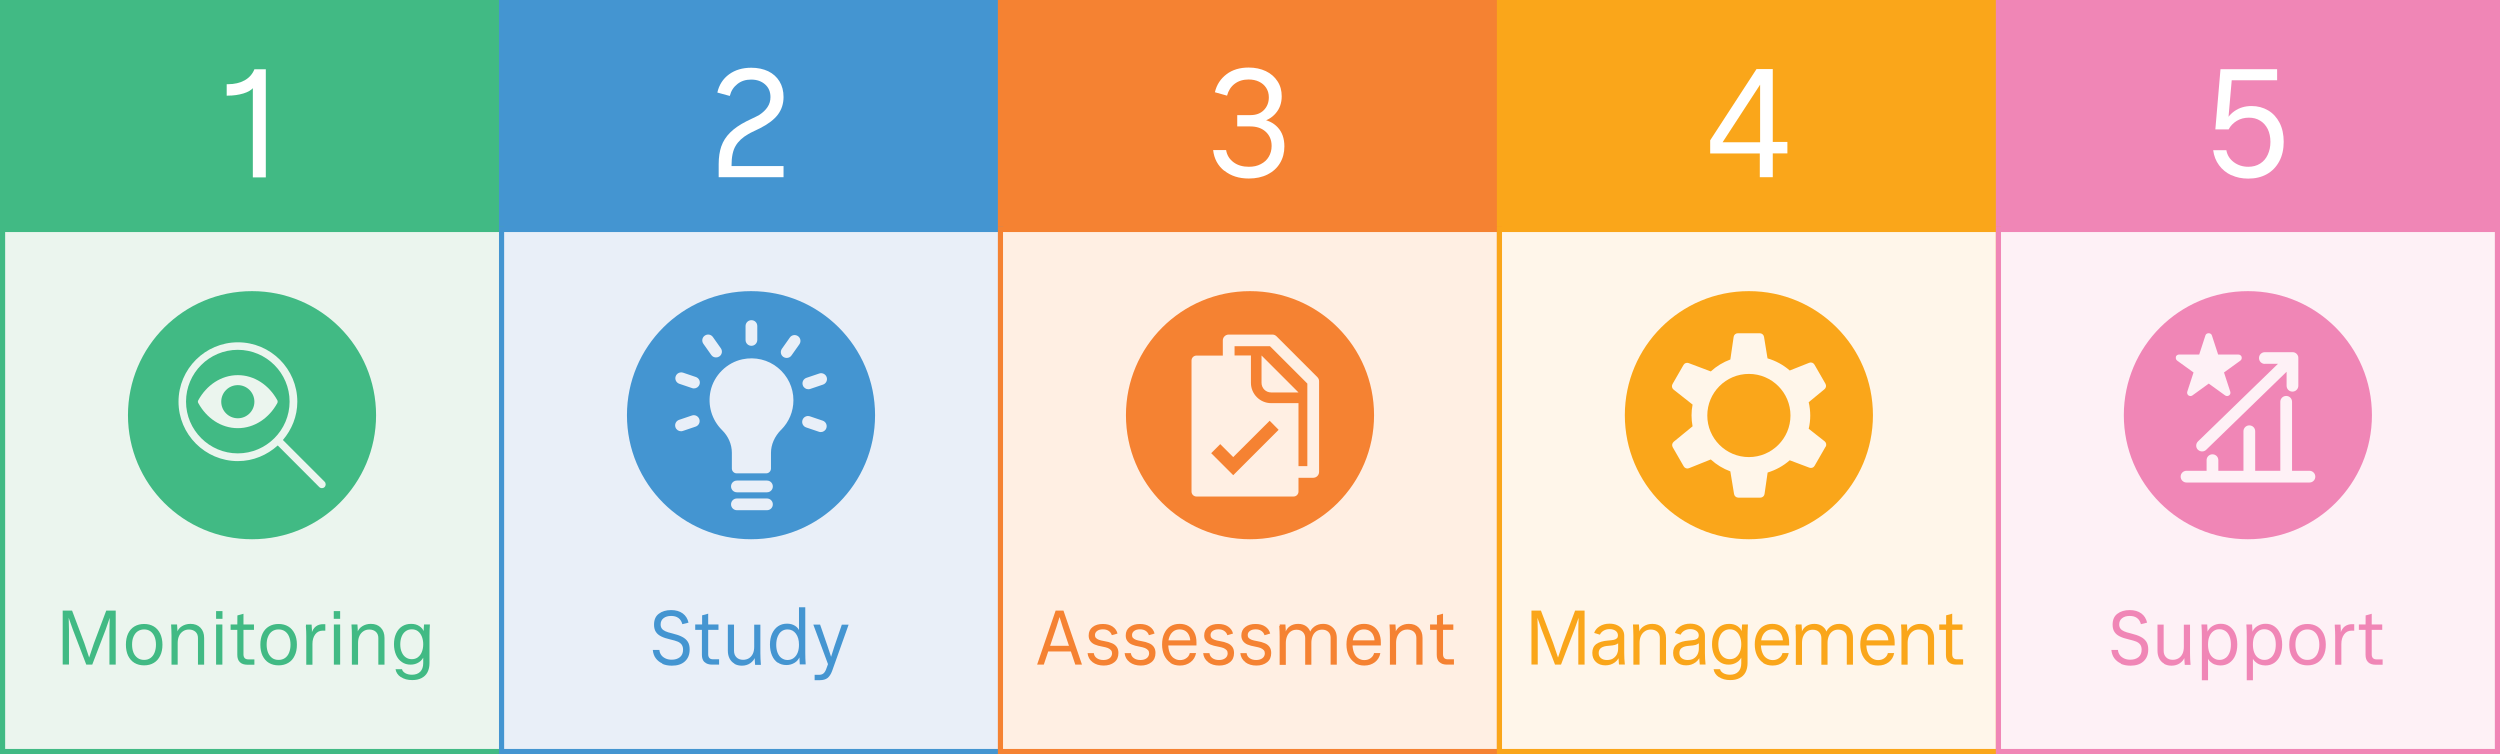 <?xml version="1.0" encoding="UTF-8"?>
<svg id="Layer_1" data-name="Layer 1" xmlns="http://www.w3.org/2000/svg" viewBox="0 0 242.84 73.25">
  <rect x="0" y="0" width="242.84" height="73.25" fill="#333333" stroke="none"/>
  <defs>
    <style>
      .cls-1 {
        fill: #e9eff8;
      }

      .cls-2 {
        stroke: #f58232;
      }

      .cls-2, .cls-3, .cls-4, .cls-5, .cls-6 {
        fill: none;
        stroke-width: .5px;
      }

      .cls-7 {
        fill: #4495d1;
      }

      .cls-3 {
        stroke: #4495d1;
      }

      .cls-8 {
        fill: #f58232;
      }

      .cls-9 {
        fill: #faa61a;
      }

      .cls-10 {
        fill: #41ba84;
      }

      .cls-4 {
        stroke: #faa61a;
      }

      .cls-11 {
        fill: #f086b6;
      }

      .cls-12 {
        fill: #ebf5ee;
      }

      .cls-13 {
        fill: #ffefe3;
      }

      .cls-14 {
        fill: #fff;
      }

      .cls-15 {
        fill: #fff6ea;
      }

      .cls-16 {
        fill: #fef1f6;
      }

      .cls-5 {
        stroke: #41ba84;
      }

      .cls-6 {
        stroke: #f086b6;
      }
    </style>
  </defs>
  <rect class="cls-10" x=".25" y=".25" width="48.47" height="22.07"/>
  <path class="cls-14" d="M24.55,8.48h.09c-.2.26-.54.46-1,.6-.47.14-.97.21-1.5.21h-.12v-1.11h.12c.64,0,1.18-.13,1.63-.38.44-.25.76-.61.94-1.07h1.11v10.5h-1.26v-8.75Z"/>
  <rect class="cls-5" x=".25" y=".25" width="48.47" height="22.07"/>
  <rect class="cls-7" x="48.72" y=".25" width="48.47" height="22.07"/>
  <path class="cls-14" d="M70.07,14.21c.17-.5.46-.94.85-1.33.39-.39.92-.76,1.59-1.1l.93-.45.32-.17c.35-.23.62-.49.8-.77.19-.28.28-.6.28-.96,0-.51-.17-.92-.52-1.23-.35-.31-.8-.47-1.36-.47-.52,0-.97.14-1.33.43-.37.29-.62.67-.74,1.16l-1.21-.33c.17-.75.55-1.34,1.14-1.77.59-.43,1.31-.64,2.16-.64.62,0,1.17.12,1.64.34.47.23.84.56,1.1.99.26.43.39.93.39,1.51,0,.65-.18,1.21-.54,1.7-.36.48-.93.92-1.71,1.32l-.93.45-.25.14c-.56.32-.97.7-1.23,1.15-.26.44-.39,1.07-.39,1.88v.48l-.63-.41h5.68v1.08h-6.3v-1.26c0-.67.09-1.25.26-1.75Z"/>
  <rect class="cls-3" x="48.72" y=".25" width="48.47" height="22.07"/>
  <rect class="cls-8" x="97.18" y=".25" width="48.47" height="22.07"/>
  <path class="cls-14" d="M118.93,16.6c-.63-.5-1-1.18-1.09-2.02h1.26c.08.49.32.88.72,1.18.4.3.9.44,1.49.44.44,0,.83-.08,1.16-.26.33-.17.59-.4.77-.71.18-.3.28-.65.28-1.05,0-.57-.19-1.03-.57-1.38-.38-.35-.88-.52-1.51-.52h-1.26v-1.1h1.3c.53,0,.96-.16,1.28-.48s.49-.74.49-1.25c0-.35-.09-.66-.26-.92s-.4-.46-.7-.6c-.29-.14-.63-.21-1-.21-.54,0-.99.14-1.36.42-.37.28-.61.67-.74,1.15l-1.18-.33c.17-.73.55-1.31,1.13-1.75.58-.44,1.3-.65,2.15-.65.63,0,1.18.12,1.67.35.48.23.86.56,1.13.98.28.42.41.91.41,1.46,0,.65-.19,1.2-.58,1.65-.38.45-.9.74-1.55.87v-.31c.74.08,1.32.35,1.75.82.43.46.64,1.08.64,1.84,0,.61-.14,1.15-.43,1.63-.28.47-.69.84-1.21,1.1-.52.26-1.13.39-1.81.39-.96,0-1.75-.25-2.38-.76Z"/>
  <rect class="cls-2" x="97.18" y=".25" width="48.47" height="22.07"/>
  <rect class="cls-9" x="145.65" y=".25" width="48.47" height="22.07"/>
  <path class="cls-14" d="M170.94,14.91h-4.82v-1.28l4.5-6.92h1.58v7.08h1.42v1.11h-1.42v2.31h-1.26v-2.31ZM167.12,13.82h3.85v-6.15h.36l-4.2,6.45v-.3Z"/>
  <rect class="cls-4" x="145.65" y=".25" width="48.47" height="22.07"/>
  <rect class="cls-11" x="194.12" y=".25" width="48.47" height="22.07"/>
  <path class="cls-14" d="M216.74,17.02c-.49-.23-.88-.55-1.19-.97-.31-.42-.5-.91-.57-1.46h1.28c.08.47.32.86.72,1.16.4.3.87.45,1.41.45.44,0,.82-.1,1.15-.31s.57-.49.74-.86.26-.78.26-1.25-.09-.88-.26-1.24c-.18-.35-.42-.63-.74-.82-.32-.2-.68-.29-1.09-.29-.44,0-.83.1-1.18.31-.34.21-.61.48-.79.83h-1.29l.5-5.85h5.5v1.08h-4.41l-.38,4.35h-.36c.2-.57.53-1.02,1-1.35s1.02-.5,1.67-.5c.59,0,1.12.14,1.6.42.48.28.85.69,1.12,1.21.27.53.4,1.15.4,1.85s-.14,1.35-.43,1.89-.69.96-1.21,1.25c-.52.29-1.12.43-1.8.43-.61,0-1.16-.11-1.64-.34Z"/>
  <rect class="cls-6" x="194.12" y=".25" width="48.47" height="22.07"/>
  <rect class="cls-12" x=".25" y="22.29" width="48.47" height="50.71"/>
  <rect class="cls-5" x=".25" y="22.29" width="48.47" height="50.71"/>
  <rect class="cls-1" x="48.72" y="22.29" width="48.47" height="50.71"/>
  <rect class="cls-3" x="48.72" y="22.29" width="48.47" height="50.71"/>
  <rect class="cls-13" x="97.18" y="22.29" width="48.47" height="50.71"/>
  <rect class="cls-2" x="97.18" y="22.29" width="48.47" height="50.71"/>
  <rect class="cls-15" x="145.65" y="22.29" width="48.47" height="50.71"/>
  <rect class="cls-4" x="145.65" y="22.29" width="48.47" height="50.71"/>
  <rect class="cls-16" x="194.12" y="22.29" width="48.47" height="50.71"/>
  <rect class="cls-6" x="194.12" y="22.29" width="48.47" height="50.71"/>
  <g>
    <path class="cls-10" d="M31.53,47.31c-.07.07-.17.11-.26.11s-.19-.04-.26-.11l-4.03-4.04c-1.03.93-2.38,1.52-3.87,1.52-3.18,0-5.77-2.59-5.77-5.77s2.59-5.77,5.77-5.77,5.77,2.59,5.77,5.77c0,1.42-.54,2.71-1.4,3.72l4.05,4.05c.14.14.14.38,0,.52M24.48,28.28c-6.65,0-12.05,5.39-12.05,12.05s5.39,12.05,12.05,12.05,12.05-5.39,12.05-12.05-5.39-12.05-12.05-12.05"/>
    <path class="cls-10" d="M23.1,37.41c-.89,0-1.61.72-1.61,1.61s.72,1.61,1.61,1.61,1.61-.72,1.61-1.61-.72-1.61-1.61-1.61"/>
    <path class="cls-10" d="M23.1,41.59c-1.63,0-3.04-.98-3.84-2.44-.05-.08-.05-.18,0-.27.8-1.46,2.22-2.44,3.84-2.44s3.04.98,3.84,2.44c.04.08.04.18,0,.27-.8,1.46-2.22,2.44-3.84,2.44M23.1,33.98c-2.78,0-5.03,2.26-5.03,5.03s2.26,5.03,5.03,5.03,5.03-2.26,5.03-5.03-2.26-5.03-5.03-5.03"/>
    <path class="cls-7" d="M79.94,37.36l-1.24.42c-.06.02-.12.03-.18.03-.24,0-.46-.15-.54-.39-.1-.3.06-.62.36-.72l1.24-.42c.29-.1.62.06.72.36.1.3-.06.62-.36.72M80.27,41.58c-.08.24-.3.39-.54.39-.06,0-.12-.01-.18-.03l-1.24-.42c-.3-.1-.46-.42-.36-.72.1-.3.42-.46.72-.36l1.24.42c.3.1.46.42.36.72M77.65,33.44l-.77,1.09c-.11.16-.29.24-.47.24-.11,0-.22-.03-.32-.1-.26-.18-.32-.53-.14-.79l.77-1.09c.18-.26.53-.32.79-.14.26.18.32.53.14.79M75.88,41.74c-.64.65-.99,1.45-.99,2.24v1.53c0,.26-.21.47-.47.47h-2.86c-.26,0-.47-.21-.47-.47v-1.53c0-.81-.34-1.6-.95-2.2-1-.99-1.42-2.4-1.12-3.8.33-1.52,1.58-2.76,3.1-3.08,1.23-.26,2.49.04,3.44.82.96.78,1.51,1.93,1.51,3.16,0,1.08-.42,2.09-1.18,2.86M74.5,47.82h-2.92c-.31,0-.57-.25-.57-.57s.25-.57.57-.57h2.92c.31,0,.57.25.57.57s-.25.57-.57.57M74.5,49.56h-2.92c-.31,0-.57-.25-.57-.57s.25-.57.57-.57h2.92c.31,0,.57.25.57.57s-.25.57-.57.57M68.46,32.6c.26-.18.61-.12.79.14l.77,1.09c.18.26.12.61-.14.79-.1.07-.21.1-.33.1-.18,0-.35-.08-.46-.24l-.77-1.09c-.18-.26-.12-.61.14-.79M67.95,37.34c-.08.24-.3.39-.54.39-.06,0-.12,0-.18-.03l-1.24-.42c-.3-.1-.46-.42-.36-.72.1-.3.42-.45.72-.36l1.24.42c.3.1.46.42.36.72M67.57,41.44l-1.24.42c-.06.02-.12.03-.18.03-.24,0-.46-.15-.54-.39-.1-.3.06-.62.36-.72l1.24-.42c.3-.1.62.06.72.36.1.3-.06.62-.36.72M72.42,31.67c0-.31.25-.57.57-.57s.57.25.57.57v1.35c0,.31-.25.57-.57.57s-.57-.25-.57-.57v-1.35ZM72.95,28.28c-6.65,0-12.05,5.39-12.05,12.05s5.39,12.05,12.05,12.05,12.05-5.39,12.05-12.05-5.39-12.05-12.05-12.05"/>
    <path class="cls-8" d="M128.13,45.84c0,.31-.25.57-.57.57h-1.43v1.34c0,.26-.21.48-.48.48h-9.43c-.26,0-.48-.21-.48-.48v-12.73c0-.26.21-.48.48-.48h2.56v-1.47c0-.31.25-.57.57-.57h4.25c.15,0,.29.06.4.17l3.96,3.96c.11.11.17.25.17.4v8.82ZM121.42,28.28c-6.65,0-12.05,5.39-12.05,12.05s5.39,12.05,12.05,12.05,12.05-5.39,12.05-12.05-5.39-12.05-12.05-12.05"/>
    <path class="cls-8" d="M126.13,38.12h-2.66c-.51,0-.93-.41-.93-.93v-2.66h0l3.58,3.58h0ZM119.92,33.63v.9h1.59v2.66c0,1.08.88,1.97,1.96,1.97h2.66v6.12h.86v-8.02l-3.63-3.63h-3.45Z"/>
  </g>
  <polygon class="cls-8" points="119.79 46.16 117.65 44.02 118.53 43.14 119.79 44.4 123.33 40.87 124.2 41.75 119.79 46.16"/>
  <g>
    <path class="cls-9" d="M169.88,36.32c-2.23,0-4.04,1.81-4.04,4.04s1.81,4.04,4.04,4.04,4.04-1.81,4.04-4.04-1.81-4.04-4.04-4.04"/>
    <path class="cls-9" d="M177.33,43.39l-1.07,1.86c-.1.18-.31.25-.5.18l-1.91-.72c-.63.55-1.36.95-2.15,1.19l-.3,2.09c-.03.2-.2.35-.41.35h-2.14c-.2,0-.38-.15-.41-.35l-.36-2.2c-.7-.26-1.35-.65-1.9-1.16l-2.12.85c-.19.08-.41,0-.51-.18l-1.07-1.86c-.1-.17-.06-.4.1-.53l1.83-1.5c-.07-.36-.1-.71-.1-1.06s.03-.69.1-1.05l-1.85-1.46c-.16-.13-.2-.35-.1-.53l1.07-1.86c.1-.18.31-.25.5-.18l2.15.81c.55-.51,1.2-.9,1.9-1.16l.32-2.2c.03-.2.2-.35.41-.35h2.13c.2,0,.38.15.41.35l.34,2.09c.79.23,1.53.63,2.16,1.18l1.89-.75c.19-.08.41,0,.51.18l1.07,1.86c.1.18.06.4-.1.53l-1.53,1.26c.1.43.15.87.15,1.3s-.05.86-.15,1.28l1.55,1.22c.16.13.2.35.1.53M169.88,28.28c-6.65,0-12.05,5.39-12.05,12.05s5.39,12.05,12.05,12.05,12.05-5.39,12.05-12.05-5.39-12.05-12.05-12.05"/>
    <path class="cls-11" d="M224.31,46.87h-11.92c-.31,0-.57-.25-.57-.57s.25-.57.57-.57h1.95v-1.03c0-.31.25-.57.57-.57s.57.25.57.57v1.03h2.44v-3.84c0-.31.25-.57.57-.57s.57.25.57.57v3.84h2.44v-6.7c0-.31.25-.57.57-.57s.57.25.57.57v6.7h1.69c.31,0,.57.25.57.57s-.25.57-.57.57M211.35,34.66c.04-.13.17-.22.31-.22h1.96l.61-1.87c.09-.27.53-.27.62,0l.61,1.87h1.97c.14,0,.27.09.31.22.04.14,0,.28-.12.37l-1.59,1.15.61,1.87c.04.14,0,.28-.12.36-.06.04-.12.06-.19.06s-.13-.02-.19-.06l-1.59-1.15-1.59,1.15c-.11.08-.27.08-.38,0-.11-.08-.16-.23-.12-.36l.61-1.87-1.59-1.15c-.11-.08-.16-.23-.12-.37M220,35.35c-.31,0-.57-.25-.57-.57s.25-.57.57-.57h2.7s0,0,0,0c.14,0,.27.05.37.15,0,0,.02,0,.02.01,0,0,0,0,0,0,.04.04.07.1.1.15,0,.01.01.02.02.03.03.08.05.16.04.24v2.68c0,.31-.25.57-.57.57s-.57-.25-.57-.57v-1.36l-7.81,7.58c-.11.11-.25.16-.4.16s-.29-.06-.41-.17c-.22-.22-.21-.58.01-.8l7.77-7.54h-1.31ZM218.35,28.28c-6.65,0-12.05,5.39-12.05,12.05s5.39,12.05,12.05,12.05,12.05-5.39,12.05-12.05-5.39-12.05-12.05-12.05"/>
  </g>
  <g>
    <path class="cls-10" d="M6.08,59.31h.92l1.19,3.16.5,1.49h-.06l.5-1.49,1.19-3.16h.92v5.25h-.61v-3.35l.03-1.32h.04s-.43,1.25-.43,1.25l-1.31,3.42h-.58l-1.31-3.42-.44-1.25h.04s.03,1.31.03,1.31v3.35h-.61v-5.25Z"/>
    <path class="cls-10" d="M13.06,64.39c-.27-.16-.47-.4-.62-.7-.14-.3-.21-.66-.21-1.07s.07-.77.21-1.07.35-.54.62-.7.58-.24.94-.24.67.08.94.24.47.4.62.7c.14.3.22.66.22,1.07s-.07.77-.22,1.07c-.15.31-.35.54-.62.7-.27.16-.58.24-.94.24s-.67-.08-.94-.24ZM14.61,63.92c.17-.12.31-.29.4-.52s.14-.48.14-.78-.05-.56-.14-.78-.23-.4-.4-.52c-.17-.12-.38-.18-.61-.18s-.44.06-.62.18c-.18.12-.31.29-.41.52s-.14.48-.14.78.05.56.14.78.23.39.41.52c.17.12.38.18.62.18s.44-.06.61-.18Z"/>
    <path class="cls-10" d="M16.64,60.66h.56c0,.07,0,.13.01.17,0,.11.02.21.02.3s0,.2,0,.3v.02h-.05c.09-.26.25-.47.49-.62s.51-.23.83-.23c.4,0,.73.12.97.37.24.25.36.58.36,1v2.59h-.6v-2.59c0-.25-.08-.45-.24-.6-.16-.14-.37-.22-.63-.22-.21,0-.41.05-.57.16-.17.11-.3.26-.39.45s-.14.42-.14.68v2.12h-.6v-2.78c0-.38-.02-.76-.04-1.12Z"/>
    <path class="cls-10" d="M20.99,59.36h.62v.75h-.62v-.75ZM20.99,60.66h.61v3.9h-.61v-3.9Z"/>
    <path class="cls-10" d="M22.4,60.66h2.27v.52h-2.27v-.52ZM23.3,64.32c-.17-.17-.25-.4-.25-.71v-2.75s.01-1.08.01-1.08l.59-.16v3.95c0,.15.04.27.12.36.08.08.2.12.36.12h.58v.52h-.67c-.32,0-.57-.08-.74-.25Z"/>
    <path class="cls-10" d="M26.12,64.39c-.27-.16-.47-.4-.62-.7-.14-.3-.21-.66-.21-1.07s.07-.77.21-1.07.35-.54.62-.7.58-.24.94-.24.67.08.94.24.47.4.62.7c.15.3.22.66.22,1.07s-.07.77-.22,1.07c-.14.31-.35.54-.62.7-.27.16-.58.24-.94.24s-.67-.08-.94-.24ZM27.68,63.92c.17-.12.31-.29.4-.52.09-.22.14-.48.14-.78s-.05-.56-.14-.78c-.09-.22-.23-.4-.4-.52-.18-.12-.38-.18-.62-.18s-.44.06-.62.18c-.17.12-.31.29-.4.52-.1.22-.14.48-.14.78s.05.56.14.78c.09.22.23.39.4.52.17.12.38.18.62.18s.44-.06.62-.18Z"/>
    <path class="cls-10" d="M29.72,60.81v-.14s.55,0,.55,0c0,.08,0,.14.01.19.01.11.02.21.02.3,0,.1,0,.19,0,.28v.05h-.03c.08-.27.22-.49.41-.64.19-.15.43-.22.71-.22h.21v.63h-.26c-.3,0-.54.12-.72.36s-.27.55-.27.94v2.01h-.6v-2.78c0-.28-.01-.6-.04-.98Z"/>
    <path class="cls-10" d="M32.42,59.36h.62v.75h-.62v-.75ZM32.43,60.66h.61v3.9h-.61v-3.9Z"/>
    <path class="cls-10" d="M34.16,60.66h.56c0,.07,0,.13.01.17.01.11.02.21.02.3s0,.2,0,.3v.02h-.05c.09-.26.25-.47.49-.62.24-.15.51-.23.83-.23.41,0,.73.12.97.37.24.25.36.58.36,1v2.59h-.6v-2.59c0-.25-.08-.45-.24-.6-.16-.14-.37-.22-.63-.22-.21,0-.41.05-.57.16-.17.11-.3.26-.39.45-.09.19-.14.42-.14.68v2.12h-.6v-2.78c0-.38-.01-.76-.04-1.12Z"/>
    <path class="cls-10" d="M38.93,65.77c-.29-.2-.46-.46-.51-.77h.63c.03.16.14.28.32.39.18.1.4.15.65.15.34,0,.61-.1.8-.29.19-.2.29-.47.29-.82v-.82l.08.1c-.1.26-.26.47-.5.62-.23.15-.5.23-.81.23s-.6-.08-.84-.25c-.25-.17-.44-.4-.57-.7-.13-.3-.2-.65-.2-1.04s.07-.74.21-1.04c.14-.3.33-.53.58-.69.25-.16.54-.24.87-.24s.58.07.81.22c.22.15.38.34.45.59l-.04.17v-.14c0-.11,0-.23.01-.37,0-.13.02-.27.03-.41h.57c-.02.2-.03.39-.03.57s-.01.37-.01.54v2.65c0,.34-.07.64-.2.89-.13.25-.33.43-.58.56-.25.13-.55.19-.9.19-.44,0-.81-.1-1.1-.3ZM40.58,63.85c.17-.12.3-.29.39-.51.09-.22.14-.47.14-.76s-.05-.54-.14-.76-.22-.39-.38-.51-.36-.18-.59-.18-.42.06-.59.18-.3.29-.39.51c-.09.22-.14.47-.14.76s.04.54.14.76c.09.22.22.39.39.51.17.12.36.18.59.18s.42-.06.59-.18Z"/>
  </g>
  <g>
    <path class="cls-7" d="M64.34,64.45c-.27-.12-.49-.3-.65-.52-.16-.22-.25-.49-.28-.8h.64c.01.19.08.36.18.5s.25.25.42.33c.17.08.37.12.59.12.33,0,.6-.08.81-.25.2-.17.3-.41.3-.73,0-.2-.05-.36-.14-.49-.09-.12-.22-.22-.39-.29-.17-.07-.41-.14-.72-.21-.36-.08-.65-.18-.87-.29-.22-.11-.4-.25-.52-.44-.12-.18-.18-.41-.18-.7,0-.47.15-.83.46-1.06.31-.24.71-.36,1.2-.36.46,0,.83.11,1.12.32.29.21.48.51.57.9l-.6.15c-.07-.26-.19-.46-.38-.6s-.43-.2-.71-.2c-.3,0-.55.07-.74.22-.19.15-.28.35-.28.61,0,.16.04.29.12.4.08.11.2.19.35.26.15.07.37.14.64.2.41.1.74.21.98.34.24.12.42.28.55.48.12.19.18.44.18.74,0,.51-.16.89-.47,1.17s-.73.41-1.26.41c-.35,0-.66-.06-.93-.18Z"/>
    <path class="cls-7" d="M67.53,60.66h2.26v.52h-2.26v-.52ZM68.43,64.32c-.17-.17-.25-.4-.25-.71v-2.65l.02-.11v-1.08l.59-.16v3.95c0,.15.04.27.12.36s.2.12.36.12h.58v.52h-.67c-.32,0-.57-.08-.74-.25Z"/>
    <path class="cls-7" d="M71.34,64.46c-.2-.11-.36-.28-.47-.49s-.17-.47-.17-.76v-2.54h.6v2.54c0,.27.08.48.24.64s.37.24.64.24c.21,0,.4-.05.57-.15.16-.1.29-.25.38-.44.09-.19.13-.42.13-.67v-2.15h.6v2.78c0,.34.02.72.05,1.12h-.56c0-.08-.01-.17-.02-.25-.02-.19-.02-.36-.02-.52v-.04h.06c-.09.28-.26.49-.49.65s-.51.24-.82.24c-.27,0-.5-.06-.71-.17Z"/>
    <path class="cls-7" d="M75.55,64.38c-.24-.17-.43-.4-.56-.71-.13-.3-.2-.66-.2-1.06s.07-.76.21-1.07c.14-.3.33-.54.58-.71.25-.17.54-.25.87-.25.3,0,.56.07.78.21.22.14.37.33.45.57l-.07.13v-2.5h.61v4.43c0,.17,0,.35.01.54s.02.38.03.58h-.57c-.01-.17-.03-.31-.03-.45,0-.13-.01-.24-.01-.33v-.11l.05.1c-.1.26-.26.47-.5.62-.24.15-.51.23-.81.23-.33,0-.61-.08-.85-.25ZM77.09,63.92c.17-.12.3-.3.39-.52s.13-.49.13-.78c0-.44-.1-.8-.3-1.07-.2-.27-.47-.41-.81-.41-.22,0-.42.06-.58.18-.17.12-.29.3-.38.52-.09.22-.14.48-.14.78s.04.55.13.78c.09.22.21.4.38.52.17.12.36.19.58.19s.42-.06.59-.18Z"/>
    <path class="cls-7" d="M79.13,65.55h.41c.18,0,.33-.04.44-.13.11-.09.2-.23.27-.42l.27-.74v.5s-1.52-4.09-1.52-4.09h.66l.74,2.14.43,1.3h-.2l.41-1.3.73-2.13h.66l-1.6,4.49c-.12.32-.27.55-.45.69s-.44.21-.75.21h-.5v-.52Z"/>
  </g>
  <g>
    <path class="cls-8" d="M102.54,59.31h.76l1.8,5.25h-.65l-.5-1.49-.04-.12-.67-1.99-.35-1.12h.06l-.35,1.12-.67,1.99-.04.12-.5,1.49h-.65l1.8-5.25ZM101.62,62.73h2.6v.55h-2.6v-.55Z"/>
    <path class="cls-8" d="M106.12,64.31c-.28-.21-.44-.5-.48-.87h.61c.02.21.12.37.29.49s.38.18.64.18.45-.06.6-.17.24-.28.24-.48c0-.12-.03-.22-.1-.3-.07-.08-.17-.15-.3-.21-.13-.05-.31-.1-.54-.14-.3-.05-.54-.12-.73-.2-.19-.08-.34-.2-.44-.34-.11-.14-.16-.32-.16-.54,0-.36.13-.63.39-.83.26-.2.59-.29.99-.29.38,0,.69.08.94.25.25.17.41.39.48.68l-.55.16c-.06-.18-.16-.32-.31-.42-.15-.1-.33-.15-.56-.15s-.41.05-.55.15c-.14.1-.22.24-.22.41,0,.12.03.21.1.28.07.07.16.13.29.18s.29.08.5.12c.31.05.56.12.76.21.2.08.35.2.46.35.11.15.17.35.17.6,0,.39-.13.69-.4.9-.26.21-.61.32-1.03.32s-.79-.11-1.07-.32Z"/>
    <path class="cls-8" d="M109.72,64.31c-.28-.21-.44-.5-.48-.87h.61c.02.21.12.37.29.49s.38.18.64.18.45-.06.6-.17.24-.28.24-.48c0-.12-.03-.22-.1-.3-.07-.08-.17-.15-.3-.21-.13-.05-.31-.1-.54-.14-.3-.05-.54-.12-.73-.2-.19-.08-.34-.2-.44-.34-.11-.14-.16-.32-.16-.54,0-.36.13-.63.39-.83.26-.2.59-.29.99-.29.38,0,.69.08.94.25.25.17.41.39.48.68l-.55.16c-.06-.18-.16-.32-.31-.42-.15-.1-.33-.15-.56-.15s-.41.05-.55.15c-.14.1-.22.24-.22.41,0,.12.03.21.1.28.07.07.16.13.29.18s.29.08.5.12c.31.05.56.12.76.21.2.08.35.2.46.35.11.15.17.35.17.6,0,.39-.13.69-.4.9-.26.21-.61.32-1.03.32s-.79-.11-1.07-.32Z"/>
    <path class="cls-8" d="M113.7,64.38c-.26-.17-.46-.41-.61-.72-.14-.31-.21-.66-.21-1.06s.07-.76.21-1.06c.14-.3.33-.54.59-.7.26-.16.56-.24.9-.24s.62.07.87.22c.25.15.44.36.57.63.14.27.2.59.2.95v.3h-2.87v-.5h2.6l-.34.29c.02-.28,0-.51-.09-.72-.08-.21-.2-.36-.36-.47s-.36-.16-.58-.16-.43.06-.59.18-.29.28-.38.5c-.09.21-.13.46-.13.74v.04c0,.3.05.57.14.8.09.23.22.41.4.53s.37.19.6.19.45-.06.62-.19c.17-.12.29-.29.33-.49h.61c-.07.36-.24.66-.53.88-.29.22-.63.33-1.04.33-.35,0-.66-.08-.92-.25Z"/>
    <path class="cls-8" d="M117.35,64.31c-.28-.21-.44-.5-.48-.87h.61c.03.21.12.37.29.49.17.12.38.18.64.18s.45-.06.6-.17c.16-.12.24-.28.24-.48,0-.12-.03-.22-.1-.3-.07-.08-.17-.15-.3-.21-.13-.05-.32-.1-.54-.14-.3-.05-.54-.12-.74-.2-.19-.08-.34-.2-.44-.34-.1-.14-.16-.32-.16-.54,0-.36.13-.63.39-.83.26-.2.59-.29.99-.29.38,0,.69.08.94.25s.41.39.48.68l-.55.16c-.05-.18-.16-.32-.31-.42-.15-.1-.33-.15-.55-.15s-.41.05-.55.15c-.15.1-.22.24-.22.41,0,.12.03.21.1.28.06.07.16.13.29.18s.29.08.5.12c.31.05.56.12.76.21.2.08.35.2.46.35s.17.35.17.6c0,.39-.13.69-.4.9-.27.21-.61.32-1.04.32s-.79-.11-1.07-.32Z"/>
    <path class="cls-8" d="M120.96,64.31c-.28-.21-.44-.5-.48-.87h.61c.03.21.12.37.29.49.17.12.38.18.64.18s.45-.06.6-.17c.16-.12.24-.28.24-.48,0-.12-.03-.22-.1-.3-.07-.08-.17-.15-.3-.21-.13-.05-.32-.1-.54-.14-.3-.05-.54-.12-.74-.2-.19-.08-.34-.2-.44-.34-.1-.14-.16-.32-.16-.54,0-.36.13-.63.39-.83.26-.2.59-.29.99-.29.38,0,.69.08.94.25s.41.39.48.68l-.55.16c-.05-.18-.16-.32-.31-.42-.15-.1-.33-.15-.55-.15s-.41.05-.55.15c-.15.1-.22.24-.22.41,0,.12.03.21.1.28.06.07.16.13.29.18s.29.08.5.12c.31.05.56.12.76.21.2.08.35.2.46.35s.17.35.17.6c0,.39-.13.69-.4.9-.27.21-.61.32-1.04.32s-.79-.11-1.07-.32Z"/>
    <path class="cls-8" d="M124.31,60.79v-.13s.55,0,.55,0c0,.07,0,.12.01.17.01.11.02.21.02.31s0,.2,0,.29v.02h-.04c.08-.27.24-.48.46-.63.22-.15.49-.22.79-.22.33,0,.61.09.83.27.22.18.36.43.41.74h-.17c.08-.32.25-.56.49-.74.24-.18.53-.27.86-.27.26,0,.49.05.69.17s.36.27.47.47.17.45.17.72v2.6h-.6v-2.6c0-.25-.07-.44-.22-.58-.15-.14-.35-.22-.6-.22-.21,0-.4.05-.56.16-.16.11-.28.26-.36.45-.08.19-.13.41-.13.66v2.14h-.6v-2.6c0-.24-.08-.43-.23-.58s-.36-.22-.61-.22c-.21,0-.39.05-.55.16-.16.11-.28.26-.36.45-.08.19-.13.41-.13.66v2.14h-.6v-2.78c0-.31-.01-.63-.04-.99Z"/>
    <path class="cls-8" d="M131.61,64.38c-.26-.17-.46-.41-.61-.72-.14-.31-.21-.66-.21-1.06s.07-.76.21-1.06.33-.54.59-.7.56-.24.9-.24.62.07.87.22c.25.15.44.36.57.63.13.27.2.59.2.95v.3h-2.87v-.5h2.59l-.34.29c.02-.28,0-.51-.09-.72-.08-.21-.2-.36-.36-.47-.16-.11-.36-.16-.58-.16s-.43.06-.59.18-.29.28-.38.5c-.09.21-.13.46-.13.74v.04c0,.3.05.57.14.8.09.23.22.41.4.53.17.12.37.19.6.19s.45-.06.62-.19.29-.29.33-.49h.61c-.06.36-.24.66-.52.88-.29.22-.63.33-1.04.33-.35,0-.66-.08-.92-.25Z"/>
    <path class="cls-8" d="M134.99,60.66h.56c0,.07,0,.13.01.17.01.11.02.21.02.3s0,.2,0,.3v.02h-.05c.09-.26.25-.47.49-.62.24-.15.51-.23.83-.23.41,0,.73.12.97.37.24.25.36.58.36,1v2.59h-.6v-2.59c0-.25-.08-.45-.24-.6-.16-.14-.37-.22-.63-.22-.21,0-.41.05-.57.16-.17.11-.3.26-.39.45-.09.19-.14.42-.14.68v2.12h-.6v-2.78c0-.38-.01-.76-.04-1.12Z"/>
    <path class="cls-8" d="M138.91,60.66h2.26v.52h-2.26v-.52ZM139.81,64.32c-.17-.17-.25-.4-.25-.71v-2.65l.02-.11v-1.08l.59-.16v3.95c0,.15.04.27.12.36s.2.12.36.12h.58v.52h-.67c-.32,0-.57-.08-.74-.25Z"/>
  </g>
  <g>
    <path class="cls-9" d="M148.76,59.31h.92l1.19,3.16.5,1.49h-.06l.5-1.49,1.19-3.16h.92v5.25h-.61v-3.35l.03-1.32h.04s-.44,1.25-.44,1.25l-1.31,3.42h-.58l-1.31-3.42-.44-1.25h.04s.03,1.31.03,1.31v3.35h-.61v-5.25Z"/>
    <path class="cls-9" d="M155.02,64.3c-.23-.22-.35-.51-.35-.88s.13-.67.39-.86c.26-.19.64-.3,1.13-.34.25-.02.44-.04.57-.07.13-.03.23-.08.3-.15.07-.07.1-.16.1-.28,0-.19-.08-.33-.22-.44-.15-.11-.35-.17-.6-.17-.21,0-.4.05-.57.15s-.29.23-.36.39l-.56-.17c.09-.27.28-.49.54-.65s.58-.25.95-.25c.29,0,.54.05.75.15s.38.23.5.41c.12.17.18.38.18.61v1.69c0,.36.02.73.06,1.11h-.56c-.02-.09-.03-.19-.03-.28,0-.11-.02-.2-.02-.29s0-.17,0-.23v-.17h.14c-.08.31-.24.57-.5.76-.26.19-.56.29-.92.29-.38,0-.69-.11-.92-.33ZM156.65,63.98c.16-.09.29-.22.39-.39.09-.17.14-.37.14-.6v-.5c-.08.07-.2.12-.33.16-.14.04-.34.06-.6.08-.31.02-.55.08-.72.2-.16.11-.24.28-.24.5s.07.38.22.5c.14.12.34.18.58.18.21,0,.41-.04.57-.13Z"/>
    <path class="cls-9" d="M158.64,60.66h.56c0,.07,0,.13.01.17,0,.11.02.21.02.3s0,.2,0,.3v.02h-.05c.09-.26.25-.47.49-.62s.51-.23.83-.23c.4,0,.73.12.97.37.24.25.36.58.36,1v2.59h-.6v-2.59c0-.25-.08-.45-.24-.6-.16-.14-.37-.22-.63-.22-.21,0-.41.05-.57.16-.17.11-.3.26-.39.45s-.14.42-.14.68v2.12h-.6v-2.78c0-.38-.02-.76-.04-1.12Z"/>
    <path class="cls-9" d="M162.87,64.3c-.23-.22-.35-.51-.35-.88s.13-.67.39-.86c.26-.19.64-.3,1.13-.34.25-.02.44-.04.57-.07.13-.03.23-.08.3-.15s.1-.16.1-.28c0-.19-.08-.33-.23-.44-.15-.11-.35-.17-.6-.17-.21,0-.4.05-.57.15s-.29.23-.36.39l-.56-.17c.1-.27.28-.49.54-.65s.58-.25.95-.25c.29,0,.54.05.75.15s.38.23.5.41c.12.17.18.38.18.61v1.69c0,.36.02.73.06,1.11h-.56c-.01-.09-.03-.19-.03-.28,0-.11-.02-.2-.02-.29s0-.17,0-.23v-.17h.14c-.08.31-.24.57-.5.76-.26.19-.56.29-.92.29-.38,0-.69-.11-.92-.33ZM164.49,63.98c.17-.09.29-.22.39-.39.09-.17.14-.37.14-.6v-.5c-.09.07-.2.12-.33.16-.14.04-.34.06-.6.08-.32.02-.55.08-.72.2-.16.11-.24.28-.24.5s.07.38.22.5c.15.12.34.18.58.18.21,0,.41-.04.57-.13Z"/>
    <path class="cls-9" d="M166.96,65.77c-.29-.2-.46-.46-.51-.77h.63c.03.16.14.28.32.39.18.1.4.15.65.15.34,0,.61-.1.8-.29.19-.2.29-.47.29-.82v-.82l.08.1c-.1.26-.26.47-.5.62-.23.15-.5.23-.81.23s-.6-.08-.84-.25c-.25-.17-.44-.4-.57-.7-.13-.3-.2-.65-.2-1.04s.07-.74.21-1.04c.14-.3.33-.53.58-.69.25-.16.54-.24.87-.24s.58.07.81.22c.22.15.38.34.45.59l-.04.17v-.14c0-.11,0-.23.01-.37,0-.13.02-.27.03-.41h.57c-.02.2-.03.39-.03.57s-.01.37-.01.54v2.65c0,.34-.07.64-.2.89-.13.25-.33.43-.58.56-.25.13-.55.19-.9.19-.44,0-.81-.1-1.1-.3ZM168.61,63.85c.17-.12.3-.29.39-.51.09-.22.14-.47.14-.76s-.05-.54-.14-.76-.22-.39-.38-.51-.36-.18-.59-.18-.42.06-.59.18-.3.29-.39.51c-.09.22-.14.47-.14.76s.04.54.14.76c.09.22.22.39.39.51.17.12.36.18.59.18s.42-.06.59-.18Z"/>
    <path class="cls-9" d="M171.27,64.38c-.26-.17-.46-.41-.61-.72-.14-.31-.21-.66-.21-1.06s.07-.76.21-1.06c.14-.3.33-.54.59-.7.26-.16.56-.24.9-.24s.62.07.87.22c.25.15.44.36.57.63.14.27.2.59.2.95v.3h-2.87v-.5h2.6l-.34.29c.02-.28,0-.51-.09-.72-.08-.21-.2-.36-.36-.47s-.36-.16-.58-.16-.43.06-.59.18-.29.28-.38.5c-.09.21-.13.46-.13.74v.04c0,.3.05.57.14.8.09.23.22.41.4.53s.37.19.6.19.45-.06.62-.19c.17-.12.29-.29.33-.49h.61c-.07.36-.24.66-.53.88-.29.22-.63.33-1.04.33-.35,0-.66-.08-.92-.25Z"/>
    <path class="cls-9" d="M174.44,60.79v-.13s.56,0,.56,0c0,.07,0,.12.01.17,0,.11.02.21.02.31s0,.2,0,.29v.02h-.04c.08-.27.24-.48.46-.63.23-.15.49-.22.79-.22.33,0,.61.09.83.27.23.18.36.43.41.74h-.17c.08-.32.25-.56.49-.74.24-.18.53-.27.86-.27.26,0,.49.05.69.17.2.11.36.27.47.47.11.21.17.45.17.72v2.6h-.6v-2.6c0-.25-.07-.44-.22-.58-.15-.14-.34-.22-.6-.22-.22,0-.4.05-.56.16-.16.11-.28.26-.36.45-.08.19-.13.41-.13.66v2.14h-.6v-2.6c0-.24-.08-.43-.23-.58s-.36-.22-.61-.22c-.21,0-.39.05-.55.16-.16.11-.27.26-.36.45-.09.19-.13.41-.13.66v2.14h-.6v-2.78c0-.31-.01-.63-.04-.99Z"/>
    <path class="cls-9" d="M181.52,64.38c-.26-.17-.46-.41-.61-.72-.14-.31-.21-.66-.21-1.06s.07-.76.21-1.06.33-.54.59-.7.56-.24.9-.24.62.07.87.22c.25.15.44.36.57.63.13.27.2.59.2.95v.3h-2.87v-.5h2.59l-.34.29c.02-.28,0-.51-.09-.72-.08-.21-.2-.36-.36-.47-.16-.11-.36-.16-.58-.16s-.43.06-.59.18-.29.28-.38.5c-.09.21-.13.46-.13.74v.04c0,.3.05.57.14.8.09.23.22.41.4.53.17.12.37.19.6.19s.45-.06.62-.19.29-.29.33-.49h.61c-.06.36-.24.66-.52.88-.29.22-.63.33-1.04.33-.35,0-.66-.08-.92-.25Z"/>
    <path class="cls-9" d="M184.68,60.66h.56c0,.07,0,.13.01.17.01.11.02.21.02.3s0,.2,0,.3v.02h-.05c.09-.26.25-.47.49-.62.24-.15.51-.23.83-.23.41,0,.73.12.97.37.24.25.36.58.36,1v2.59h-.6v-2.59c0-.25-.08-.45-.24-.6-.16-.14-.37-.22-.63-.22-.21,0-.41.05-.57.16-.17.11-.3.26-.39.45-.09.19-.14.42-.14.68v2.12h-.6v-2.78c0-.38-.01-.76-.04-1.12Z"/>
    <path class="cls-9" d="M188.37,60.66h2.26v.52h-2.26v-.52ZM189.27,64.32c-.17-.17-.25-.4-.25-.71v-2.65l.02-.11v-1.08l.59-.16v3.95c0,.15.04.27.12.36s.2.12.36.12h.58v.52h-.67c-.32,0-.57-.08-.74-.25Z"/>
  </g>
  <g>
    <path class="cls-11" d="M206.02,64.45c-.27-.12-.49-.3-.65-.52-.16-.22-.25-.49-.28-.8h.64c.01.19.08.36.18.5s.25.25.42.33c.17.08.37.12.59.12.33,0,.6-.08.81-.25.2-.17.3-.41.3-.73,0-.2-.05-.36-.14-.49-.09-.12-.22-.22-.39-.29-.17-.07-.41-.14-.72-.21-.36-.08-.65-.18-.87-.29-.22-.11-.4-.25-.52-.44-.12-.18-.18-.41-.18-.7,0-.47.15-.83.46-1.06.31-.24.71-.36,1.2-.36.46,0,.83.11,1.12.32.29.21.48.51.57.9l-.6.15c-.07-.26-.19-.46-.38-.6s-.43-.2-.71-.2c-.3,0-.55.07-.74.22-.19.15-.28.35-.28.61,0,.16.04.29.12.4.08.11.2.19.35.26.15.07.37.14.64.2.41.1.74.21.98.34.24.12.42.28.55.48.12.19.18.44.18.74,0,.51-.16.89-.47,1.17s-.73.41-1.26.41c-.35,0-.66-.06-.93-.18Z"/>
    <path class="cls-11" d="M210.21,64.46c-.2-.11-.36-.28-.47-.49s-.17-.47-.17-.76v-2.54h.6v2.54c0,.27.08.48.24.64s.37.24.64.24c.21,0,.4-.05.57-.15.16-.1.29-.25.38-.44.09-.19.13-.42.13-.67v-2.15h.6v2.78c0,.34.02.72.05,1.12h-.56c0-.08-.01-.17-.02-.25-.02-.19-.02-.36-.02-.52v-.04h.06c-.09.28-.26.49-.49.65s-.51.24-.82.24c-.27,0-.5-.06-.71-.17Z"/>
    <path class="cls-11" d="M213.84,60.66h.56c0,.09.01.17.01.23.02.23.03.41.03.55v.11l-.04-.11c.09-.26.26-.47.5-.62.24-.15.51-.23.81-.23.33,0,.61.08.85.25s.43.4.56.7.2.66.2,1.07-.07.76-.2,1.07-.33.54-.57.71c-.25.17-.54.25-.87.25-.2,0-.39-.04-.56-.1-.18-.07-.32-.17-.45-.29-.12-.12-.21-.27-.27-.43l.08-.08v2.34h-.6v-4.28c0-.37-.01-.74-.04-1.12ZM216.19,63.91c.17-.12.29-.3.38-.52.09-.22.13-.48.13-.78s-.04-.55-.13-.78c-.09-.22-.21-.4-.38-.52-.17-.12-.37-.19-.6-.19s-.42.06-.59.19c-.17.12-.3.3-.39.52-.09.22-.13.48-.13.78s.04.55.13.78.22.4.39.52c.17.12.36.19.59.19s.43-.06.59-.19Z"/>
    <path class="cls-11" d="M218.2,60.66h.56c0,.09.01.17.01.23.02.23.03.41.03.55v.11l-.04-.11c.09-.26.26-.47.5-.62.24-.15.51-.23.81-.23.33,0,.61.08.85.25s.43.4.56.7.2.66.2,1.07-.07.76-.2,1.07-.33.54-.57.71c-.25.17-.54.25-.87.25-.2,0-.39-.04-.56-.1-.18-.07-.32-.17-.45-.29-.12-.12-.21-.27-.27-.43l.08-.08v2.34h-.6v-4.28c0-.37-.01-.74-.04-1.12ZM220.55,63.91c.17-.12.29-.3.38-.52.09-.22.13-.48.13-.78s-.04-.55-.13-.78c-.09-.22-.21-.4-.38-.52-.17-.12-.37-.19-.6-.19s-.42.06-.59.19c-.17.12-.3.3-.39.52-.09.22-.13.48-.13.78s.04.55.13.78.22.4.39.52c.17.12.36.19.59.19s.43-.06.59-.19Z"/>
    <path class="cls-11" d="M223.2,64.39c-.27-.16-.47-.4-.62-.7-.14-.3-.21-.66-.21-1.07s.07-.77.21-1.07.35-.54.62-.7.58-.24.94-.24.67.08.94.24.47.4.62.7c.14.3.22.66.22,1.07s-.07.77-.22,1.07c-.15.31-.35.54-.62.7-.27.16-.58.24-.94.24s-.67-.08-.94-.24ZM224.75,63.92c.17-.12.31-.29.4-.52s.14-.48.14-.78-.05-.56-.14-.78-.23-.4-.4-.52c-.17-.12-.38-.18-.61-.18s-.44.06-.62.18c-.18.12-.31.29-.41.52s-.14.48-.14.78.05.56.14.78.23.39.41.52c.17.12.38.18.62.18s.44-.06.61-.18Z"/>
    <path class="cls-11" d="M226.79,60.81v-.14s.56,0,.56,0c0,.08,0,.14.01.19,0,.11.02.21.02.3,0,.1,0,.19,0,.28v.05h-.03c.08-.27.22-.49.41-.64.2-.15.43-.22.71-.22h.21v.63h-.26c-.3,0-.54.12-.72.36s-.27.55-.27.94v2.01h-.6v-2.78c0-.28-.01-.6-.04-.98Z"/>
    <path class="cls-11" d="M229.13,60.66h2.27v.52h-2.27v-.52ZM230.03,64.32c-.17-.17-.25-.4-.25-.71v-2.75s.01-1.08.01-1.08l.59-.16v3.95c0,.15.04.27.12.36.08.08.2.12.36.12h.58v.52h-.67c-.32,0-.57-.08-.74-.25Z"/>
  </g>
</svg>